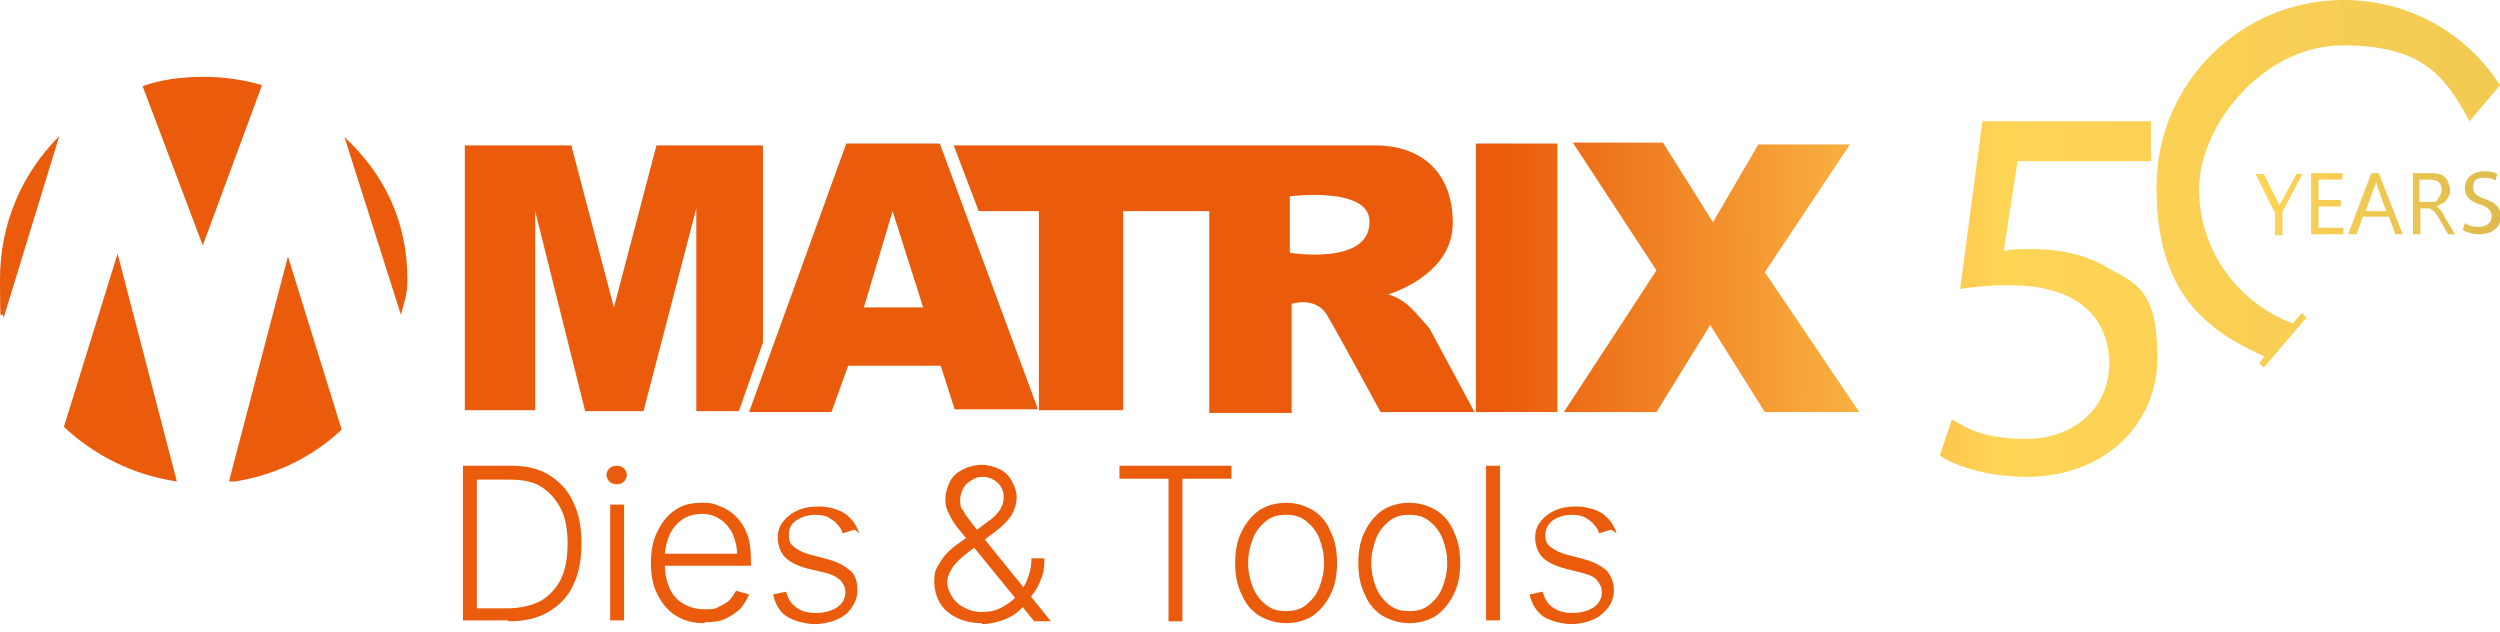 <svg xmlns="http://www.w3.org/2000/svg" xmlns:xlink="http://www.w3.org/1999/xlink" id="Capa_1" viewBox="0 0 270 68.3"><defs><style>      .st0 {        fill: none;      }      .st1 {        fill: #ea5b0c;      }      .st2 {        fill: url(#Degradado_sin_nombre);      }      .st3 {        fill: url(#Degradado_sin_nombre_2);      }      .st4 {        clip-path: url(#clippath);      }    </style><clipPath id="clippath"><rect class="st0" y="0" width="270" height="52"></rect></clipPath><linearGradient id="Degradado_sin_nombre" data-name="Degradado sin nombre" x1="243.6" y1="811.9" x2="270" y2="811.9" gradientTransform="translate(0 -790)" gradientUnits="userSpaceOnUse"><stop offset="0" stop-color="#ffd556"></stop><stop offset="1" stop-color="#debb4d"></stop></linearGradient><linearGradient id="Degradado_sin_nombre_2" data-name="Degradado sin nombre 2" x1="270.1" y1="815.6" x2="0" y2="816.5" gradientTransform="translate(0 -790)" gradientUnits="userSpaceOnUse"><stop offset="0" stop-color="#fff" stop-opacity="0"></stop><stop offset="0" stop-color="#ffd556"></stop><stop offset="0" stop-color="#f2ca52"></stop><stop offset=".2" stop-color="#ffd556"></stop><stop offset=".4" stop-color="#ea5b0c"></stop></linearGradient></defs><g class="st4"><g><path class="st2" d="M248.7,18.7l-2.2,4.2v2.5h-.8v-2.4l-2.1-4.2h.9l1.5,3s0,.2.2.4h0c0-.1,0-.2.2-.4l1.6-3h.8,0ZM253.1,24.6h-2.7v-2.3h2.4v-.7h-2.4v-2.2h2.6v-.7h-3.4v6.6h3.5v-.7h0ZM259.6,25.3h-.9l-.7-1.9h-2.8l-.7,1.9h-.9l2.5-6.6h.8l2.6,6.6h.1ZM257.7,22.8l-1-2.8s0-.2-.1-.4h0c0,.2,0,.3-.1.4l-1,2.8h2.3,0ZM265.3,25.3h-.9l-1.1-1.9c-.1-.2-.2-.3-.3-.4,0-.1-.2-.2-.3-.3,0,0-.2-.1-.3-.2h-1v2.8h-.8v-6.6h2c.3,0,.6,0,.8.1.2,0,.5.2.6.3.2.2.3.3.4.6.1.2.2.5.2.8s0,.4-.1.6-.2.4-.3.5c-.1.2-.3.3-.5.4s-.4.2-.6.3h0c.1,0,.2.1.3.2s.2.1.2.2c0,0,.1.2.2.3,0,.1.2.2.2.4l1.2,2h0ZM263.3,21.4c.1-.1.2-.2.3-.4,0-.2.1-.3.1-.5,0-.4-.1-.6-.3-.8-.2-.2-.6-.3-1-.3h-1.1v2.4h1.6c.2,0,.3-.1.4-.3h0ZM266.1,24.9c.3.2,1,.4,1.7.4,1.5,0,2.3-.9,2.3-1.9s-.6-1.5-1.7-1.9c-.9-.3-1.3-.6-1.3-1.3s.3-1,1.2-1,1,.2,1.2.3l.2-.7c-.3-.2-.8-.3-1.4-.3-1.3,0-2.1.8-2.1,1.8s.7,1.5,1.7,1.8c.9.3,1.2.7,1.2,1.3s-.5,1.1-1.4,1.1-1.1-.2-1.5-.4l-.2.7h0Z"></path><path class="st3" d="M50.2,44.4V15.7h11.5l4.6,17.5,4.6-17.5h11.5v21.3l-2.6,7.4h-4.6v-21.9l-5.7,21.9h-6.3l-5.4-21.6v21.5h-7.6ZM112.2,44.2h-9.1l-1.5-4.7h-10l-1.8,5h-8.9l10.5-29h10.1l10.6,28.7h.1ZM99.7,33.2l-3.3-10.4-3.1,10.4h6.4ZM159.3,44.5h-10.2s-4.6-8.5-5.8-10.5-3.8-1.2-3.8-1.2v11.8h-8.9v-21.8h-9.3v21.5h-9.1v-21.5h-6.5l-2.7-7.1h45.5c4.8,0,8.4,2.7,8.4,8.4s-7,7.7-7,7.7c0,0,1,.2,2.1,1.1,1.1,1,2.4,2.6,2.4,2.6l4.9,9.1h0ZM147.9,23.9c0-3.8-8.6-2.7-8.6-2.7v6.1s8.6,1.4,8.6-3.3h0ZM159.4,15.5v29h8.8V15.5h-8.8ZM169.8,15.3l9.1,13.9-10,15.3h10l5.8-9.4,5.9,9.4h10.2l-10.2-15.1,9.2-13.8h-9.9l-4.9,8.4-5.4-8.6h-9.8M12.7,27.4l-5.8,18.7c3.3,3.1,7.5,5.2,12.2,5.9,0,0-6.4-24.6-6.4-24.6ZM31.1,27.7l-6.4,24.4c4.7-.6,8.9-2.6,12.2-5.7,0,0-5.8-18.7-5.8-18.7ZM43.3,34c.4-1.6.7-2.1.7-3.8,0-6.3-2.5-11.4-6.8-15.4l6.1,19.2ZM21.9,26.5l6.4-17.3c-2-.6-4.1-.9-6.4-.9s-4.5.3-6.5,1c0,0,6.5,17.2,6.5,17.2ZM.4,34.3L6.4,14.7C2.4,18.7,0,24.1,0,30.2s.1,2.8.4,4.1H.4ZM232.2,13.1h-18.1l-2.4,18.1c1.4-.2,3.1-.4,5.2-.4,7.6,0,10.8,3.5,10.9,8.4,0,5.1-4.1,8.2-8.9,8.2s-6.5-1.2-8.1-2.1l-1.3,3.9c1.8,1.2,5.3,2.3,9.4,2.3,8.2,0,14.1-5.5,14.1-12.9s-2.4-8-5.4-9.7c-2.3-1.4-5.2-2-8.1-2s-2.2.1-3.1.2l1.5-9.7h14.4v-4.3M248.1,35.1c-6.2-2.1-10.6-7.9-10.6-14.7s6.9-15.5,15.5-15.5,11.1,3.3,13.7,8.2l3.3-3.9C266.4,3.6,260.2,0,253.1,0,242,0,232.9,9,232.9,20.2s5,15.4,12.1,18.5l3-3.6h0ZM244.8,38.2l-.8,1,.5.5,4.6-5.4-.5-.5-2.7,3.1c-.3.5-.7.9-1.2,1.3h0Z"></path></g></g><g><path class="st1" d="M54.9,67h-4.9v-16.7h5.2c1.6,0,3,.3,4.1,1,1.1.7,2,1.6,2.6,2.9.6,1.2.9,2.7.9,4.5s-.3,3.3-.9,4.5c-.6,1.3-1.5,2.2-2.7,2.9-1.2.7-2.6,1-4.3,1ZM51.5,65.7h3.3c1.4,0,2.6-.3,3.6-.8,1-.6,1.7-1.4,2.2-2.4.5-1.1.7-2.3.7-3.8,0-1.4-.2-2.7-.7-3.7-.5-1-1.2-1.8-2.1-2.4-.9-.6-2.1-.8-3.4-.8h-3.6v14Z"></path><path class="st1" d="M66.6,52.3c-.3,0-.6-.1-.8-.3s-.3-.5-.3-.7.1-.5.3-.7.5-.3.8-.3.6.1.8.3.3.5.3.7-.1.5-.3.7-.5.3-.8.3ZM65.9,67v-12.5h1.5v12.5h-1.5Z"></path><path class="st1" d="M76,67.3c-1.2,0-2.2-.3-3-.8s-1.5-1.3-2-2.3c-.5-1-.7-2.1-.7-3.4s.2-2.4.7-3.4c.5-1,1.1-1.8,1.9-2.3.8-.6,1.8-.8,2.9-.8s1.3.1,2,.4c.6.2,1.2.6,1.7,1.1.5.5.9,1.1,1.2,1.9.3.8.4,1.7.4,2.7v.7h-9.8v-1.3h8.3c0-.8-.2-1.5-.5-2.2-.3-.6-.8-1.2-1.3-1.5-.6-.4-1.2-.6-2-.6s-1.5.2-2.1.6-1.1,1-1.4,1.7-.5,1.5-.5,2.3v.8c0,1,.2,1.9.5,2.6s.8,1.3,1.5,1.7,1.4.6,2.3.6,1.1,0,1.6-.3c.4-.2.8-.4,1.1-.7.3-.3.5-.7.7-1l1.4.4c-.2.5-.5,1-.9,1.5-.4.4-1,.8-1.6,1.1-.6.3-1.4.4-2.2.4Z"></path><path class="st1" d="M92.3,57.2l-1.3.4c-.1-.4-.3-.7-.6-1-.2-.3-.6-.5-.9-.7s-.9-.3-1.4-.3c-.8,0-1.5.2-2.1.6s-.8.9-.8,1.6.2,1,.6,1.3.9.6,1.7.8l1.9.5c1.1.3,1.8.7,2.4,1.2s.8,1.3.8,2.1-.2,1.3-.6,1.9-.9,1-1.6,1.3c-.7.3-1.5.5-2.4.5s-2.2-.3-3-.8-1.3-1.4-1.5-2.4l1.4-.3c.2.7.5,1.3,1.1,1.7.5.4,1.2.6,2.1.6s1.7-.2,2.3-.6c.6-.4.9-1,.9-1.6s-.2-.9-.5-1.3c-.3-.3-.8-.6-1.5-.8l-2.1-.5c-1.1-.3-1.9-.7-2.4-1.2s-.8-1.3-.8-2.1.2-1.3.6-1.8c.4-.5.9-.9,1.6-1.2.7-.3,1.4-.4,2.3-.4s2.1.3,2.8.8c.7.5,1.2,1.2,1.5,2.1Z"></path><path class="st1" d="M106,67.3c-1,0-1.9-.2-2.7-.6-.8-.4-1.4-.9-1.8-1.6s-.6-1.5-.6-2.3.1-1.2.4-1.7.6-1,1.1-1.5c.5-.5,1.1-.9,1.8-1.4l2.4-1.8c.6-.4,1-.8,1.3-1.2s.5-.9.5-1.5-.2-1.1-.6-1.5c-.4-.4-1-.7-1.6-.7s-.9.1-1.3.4c-.4.2-.7.5-.9.9-.2.4-.3.8-.3,1.2s0,.8.3,1.1c.2.4.5.8.8,1.2.3.4.7.9,1.1,1.4l7.6,9.4h-1.8l-6.7-8.2c-.6-.7-1.1-1.3-1.5-1.8-.4-.5-.8-1.1-1-1.6-.3-.5-.4-1-.4-1.6s.2-1.3.5-1.9c.3-.6.8-1,1.4-1.3.6-.3,1.3-.5,2-.5s1.4.2,2,.5,1,.7,1.3,1.3.5,1.1.5,1.7-.2,1.4-.6,2c-.4.6-1,1.2-1.7,1.7l-3,2.3c-.8.6-1.4,1.2-1.7,1.7-.3.5-.5,1-.5,1.4,0,.6.2,1.1.5,1.6.3.5.7.9,1.3,1.2.5.3,1.2.5,1.9.5.7,0,1.4-.1,2-.4.6-.3,1.2-.7,1.7-1.2.5-.5.9-1.1,1.2-1.8s.5-1.5.5-2.4h1.4c0,.9-.1,1.7-.4,2.3-.2.6-.5,1.1-.8,1.5-.3.4-.5.7-.7,1,0,0-.1.2-.2.2,0,0-.1.2-.2.2-.5.6-1.2,1.1-2,1.4-.8.3-1.6.5-2.4.5Z"></path><path class="st1" d="M120.9,51.7v-1.4h12.1v1.4h-5.3v15.4h-1.5v-15.4h-5.3Z"></path><path class="st1" d="M138.9,67.3c-1.1,0-2-.3-2.9-.8-.8-.5-1.5-1.3-1.9-2.3-.5-1-.7-2.1-.7-3.4s.2-2.4.7-3.4,1.1-1.7,1.9-2.3c.8-.5,1.8-.8,2.9-.8s2,.3,2.9.8c.8.5,1.5,1.3,1.9,2.3.5,1,.7,2.1.7,3.4s-.2,2.4-.7,3.4c-.5,1-1.1,1.7-1.9,2.3-.8.5-1.8.8-2.9.8ZM138.9,66c.9,0,1.6-.2,2.2-.7.6-.5,1.1-1.1,1.4-1.9.3-.8.5-1.6.5-2.6s-.2-1.8-.5-2.6c-.3-.8-.8-1.4-1.4-1.9-.6-.5-1.3-.7-2.2-.7s-1.6.2-2.2.7-1.1,1.1-1.4,1.9c-.3.8-.5,1.6-.5,2.6s.2,1.8.5,2.6c.3.8.8,1.4,1.4,1.9.6.5,1.3.7,2.2.7Z"></path><path class="st1" d="M152.2,67.3c-1.1,0-2-.3-2.9-.8-.8-.5-1.5-1.3-1.9-2.3-.5-1-.7-2.1-.7-3.4s.2-2.4.7-3.4c.5-1,1.1-1.7,1.9-2.3.8-.5,1.8-.8,2.9-.8s2,.3,2.9.8c.8.5,1.5,1.3,1.9,2.3.5,1,.7,2.1.7,3.4s-.2,2.4-.7,3.4c-.5,1-1.1,1.7-1.9,2.3-.8.5-1.8.8-2.9.8ZM152.2,66c.9,0,1.6-.2,2.2-.7.6-.5,1.1-1.1,1.4-1.9.3-.8.5-1.6.5-2.6s-.2-1.8-.5-2.6c-.3-.8-.8-1.4-1.4-1.9s-1.3-.7-2.2-.7-1.6.2-2.2.7-1.1,1.1-1.4,1.9c-.3.8-.5,1.6-.5,2.6s.2,1.8.5,2.6c.3.8.8,1.4,1.4,1.9.6.5,1.3.7,2.2.7Z"></path><path class="st1" d="M162,50.3v16.7h-1.5v-16.7h1.5Z"></path><path class="st1" d="M174,57.2l-1.3.4c-.1-.4-.3-.7-.6-1-.2-.3-.6-.5-.9-.7s-.9-.3-1.4-.3c-.8,0-1.5.2-2.1.6-.5.4-.8.9-.8,1.6s.2,1,.6,1.3.9.6,1.7.8l1.9.5c1.1.3,1.8.7,2.4,1.2.5.6.8,1.3.8,2.1s-.2,1.3-.6,1.9c-.4.5-.9,1-1.6,1.3-.7.3-1.5.5-2.4.5s-2.2-.3-3-.8c-.8-.6-1.3-1.4-1.5-2.4l1.4-.3c.2.7.5,1.3,1.1,1.7s1.2.6,2.1.6,1.7-.2,2.3-.6c.6-.4.9-1,.9-1.6s-.2-.9-.5-1.3-.8-.6-1.5-.8l-2-.5c-1.1-.3-1.9-.7-2.4-1.2s-.8-1.3-.8-2.1.2-1.3.6-1.8.9-.9,1.6-1.2c.7-.3,1.4-.4,2.3-.4s2.1.3,2.8.8c.7.5,1.2,1.2,1.5,2.1Z"></path></g></svg>